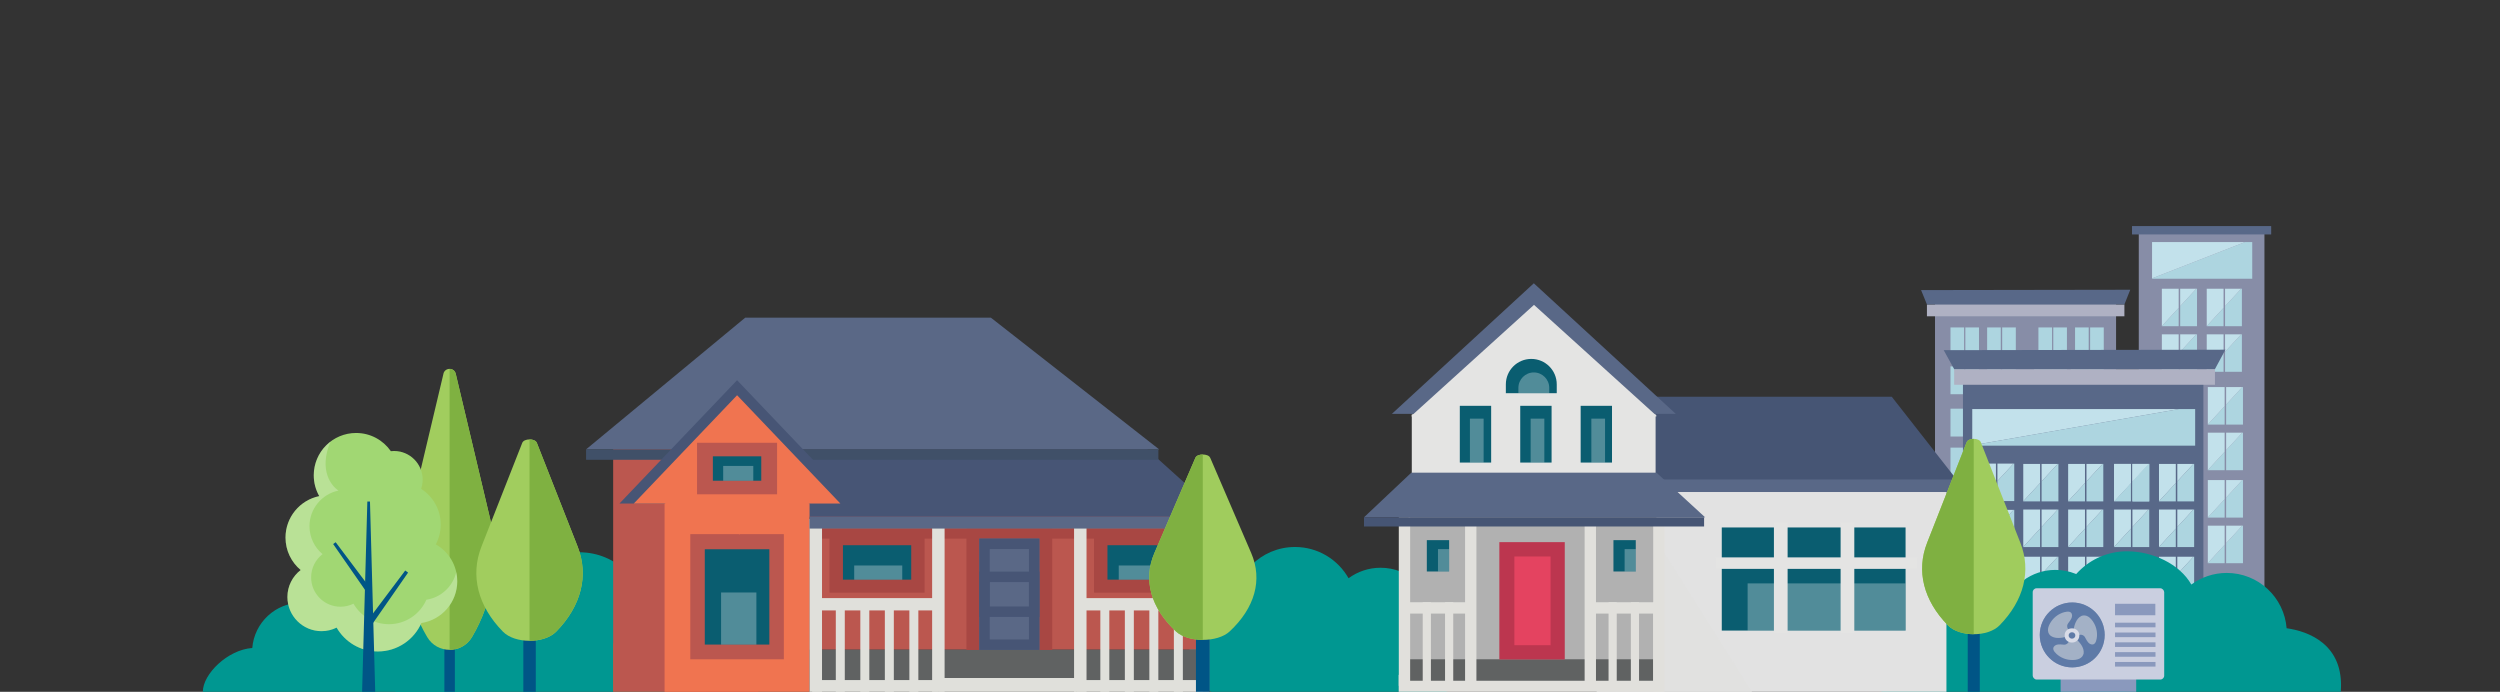 <?xml version="1.0" encoding="UTF-8"?>
<svg xmlns="http://www.w3.org/2000/svg" xmlns:xlink="http://www.w3.org/1999/xlink" viewBox="0 0 1157.24 320.24">
  <rect x="0" y="0" width="1157.24" height="320.24" fill="#333333" stroke="none"/>
  <defs>
    <style>
      .cls-1 {
        fill: #e1e0dc;
      }

      .cls-2 {
        fill: #405068;
      }

      .cls-3 {
        fill: #878da7;
      }

      .cls-4 {
        fill: #6e952a;
      }

      .cls-5 {
        fill: #5e7aa7;
      }

      .cls-6 {
        fill: #d8dbe7;
      }

      .cls-7 {
        fill: #005586;
      }

      .cls-8 {
        fill: #586888;
      }

      .cls-9 {
        fill: #b1b1b1;
      }

      .cls-10 {
        fill: #a84743;
      }

      .cls-11 {
        opacity: .51;
      }

      .cls-11, .cls-12 {
        fill: #e5e5e4;
      }

      .cls-13 {
        fill: #afb1c3;
      }

      .cls-14 {
        fill: #606262;
      }

      .cls-15 {
        opacity: .29;
      }

      .cls-15, .cls-16 {
        fill: #fff;
      }

      .cls-17 {
        fill: #7fb041;
      }

      .cls-18 {
        fill: #f07450;
      }

      .cls-19 {
        fill: none;
      }

      .cls-20 {
        fill: #e2e2e2;
      }

      .cls-21 {
        fill: #e0e0db;
      }

      .cls-22 {
        fill: #e44360;
      }

      .cls-23 {
        fill: #a0cc5d;
      }

      .cls-24 {
        fill: #bc364f;
      }

      .cls-25 {
        fill: #7fb141;
      }

      .cls-26 {
        fill: #add5e0;
      }

      .cls-27 {
        clip-path: url(#clippath-1);
      }

      .cls-28 {
        isolation: isolate;
      }

      .cls-29 {
        fill: #bb574f;
      }

      .cls-30 {
        fill: #808a38;
      }

      .cls-16 {
        opacity: .25;
      }

      .cls-31 {
        fill: #475575;
      }

      .cls-32 {
        fill: #a1d773;
      }

      .cls-33 {
        fill: #009791;
      }

      .cls-34 {
        fill: #596887;
      }

      .cls-35 {
        fill: #c9e8ec;
      }

      .cls-36 {
        fill: #0a5d70;
      }

      .cls-37 {
        fill: #8a99bd;
      }

      .cls-38 {
        fill: #465574;
      }

      .cls-39 {
        fill: #e1e1e0;
        mix-blend-mode: multiply;
      }

      .cls-40 {
        fill: #a1cd5e;
      }

      .cls-41 {
        fill: #e4e4e3;
      }

      .cls-42 {
        fill: #394859;
      }

      .cls-43 {
        fill: #5a6886;
      }

      .cls-44 {
        clip-path: url(#clippath);
      }

      .cls-45 {
        fill: #cacfe0;
      }

      .cls-46 {
        fill: #c2e1eb;
      }
    </style>
    <clipPath id="clippath">
      <rect class="cls-19" width="1157.24" height="320.24"/>
    </clipPath>
    <clipPath id="clippath-1">
      <polygon class="cls-20" points="901 324.07 739.14 324.07 739.14 221.17 901 226.61 901 324.07"/>
    </clipPath>
  </defs>
  <g class="cls-28">
    <g id="Layer_2">
      <g id="Foreground">
        <g class="cls-44">
          <g>
            <g>
              <g>
                <g>
                  <rect class="cls-3" x="895.71" y="139.46" width="83.81" height="146.54"/>
                  <g>
                    <g>
                      <rect class="cls-46" x="948.47" y="167.09" width="6.31" height="12.89"/>
                      <rect class="cls-46" x="941.59" y="167.09" width="6.31" height="12.89"/>
                      <rect class="cls-46" x="965.52" y="167.09" width="6.31" height="12.89"/>
                      <rect class="cls-46" x="958.55" y="167.09" width="6.31" height="12.89"/>
                    </g>
                    <g>
                      <rect class="cls-46" x="948.47" y="185.11" width="6.31" height="12.89"/>
                      <rect class="cls-46" x="941.59" y="185.11" width="6.31" height="12.89"/>
                      <rect class="cls-46" x="965.52" y="185.11" width="6.31" height="12.89"/>
                      <rect class="cls-46" x="958.55" y="185.11" width="6.31" height="12.89"/>
                    </g>
                  </g>
                  <g>
                    <g>
                      <rect class="cls-26" x="909.75" y="151.57" width="6.31" height="12.89"/>
                      <rect class="cls-26" x="902.87" y="151.57" width="6.31" height="12.89"/>
                      <rect class="cls-26" x="926.8" y="151.57" width="6.31" height="12.89"/>
                      <rect class="cls-26" x="919.84" y="151.57" width="6.31" height="12.89"/>
                    </g>
                    <g>
                      <rect class="cls-26" x="909.75" y="169.59" width="6.31" height="12.89"/>
                      <rect class="cls-26" x="902.87" y="169.59" width="6.31" height="12.89"/>
                      <rect class="cls-26" x="926.8" y="169.59" width="6.31" height="12.89"/>
                      <rect class="cls-26" x="919.84" y="169.59" width="6.31" height="12.89"/>
                    </g>
                  </g>
                  <g>
                    <g>
                      <rect class="cls-26" x="950.46" y="151.57" width="6.31" height="12.89"/>
                      <rect class="cls-26" x="943.58" y="151.57" width="6.31" height="12.89"/>
                      <rect class="cls-26" x="967.51" y="151.57" width="6.31" height="12.89"/>
                      <rect class="cls-26" x="960.54" y="151.57" width="6.31" height="12.89"/>
                    </g>
                    <g>
                      <rect class="cls-26" x="950.46" y="169.59" width="6.31" height="12.89"/>
                      <rect class="cls-26" x="943.58" y="169.59" width="6.31" height="12.89"/>
                      <rect class="cls-26" x="967.51" y="169.59" width="6.31" height="12.89"/>
                      <rect class="cls-26" x="960.54" y="169.59" width="6.31" height="12.89"/>
                    </g>
                  </g>
                  <g>
                    <g>
                      <rect class="cls-46" x="950.56" y="204.93" width="6.31" height="12.89"/>
                      <rect class="cls-46" x="943.68" y="204.93" width="6.31" height="12.89"/>
                      <rect class="cls-46" x="967.61" y="204.93" width="6.31" height="12.89"/>
                      <rect class="cls-46" x="960.64" y="204.93" width="6.31" height="12.89"/>
                    </g>
                    <g>
                      <rect class="cls-46" x="950.56" y="222.95" width="6.31" height="12.89"/>
                      <rect class="cls-46" x="943.68" y="222.95" width="6.31" height="12.89"/>
                      <rect class="cls-46" x="967.61" y="222.95" width="6.31" height="12.89"/>
                      <rect class="cls-46" x="960.64" y="222.95" width="6.31" height="12.89"/>
                    </g>
                  </g>
                  <g>
                    <g>
                      <rect class="cls-26" x="909.75" y="189.18" width="6.31" height="12.89"/>
                      <rect class="cls-26" x="902.87" y="189.18" width="6.31" height="12.89"/>
                      <rect class="cls-26" x="926.8" y="189.18" width="6.31" height="12.89"/>
                      <rect class="cls-26" x="919.84" y="189.18" width="6.31" height="12.89"/>
                    </g>
                    <g>
                      <rect class="cls-26" x="909.75" y="207.21" width="6.31" height="12.89"/>
                      <rect class="cls-26" x="902.87" y="207.21" width="6.31" height="12.89"/>
                      <rect class="cls-26" x="926.8" y="207.21" width="6.31" height="12.89"/>
                      <rect class="cls-26" x="919.84" y="207.21" width="6.31" height="12.89"/>
                    </g>
                  </g>
                  <g>
                    <g>
                      <rect class="cls-46" x="951.33" y="242.1" width="6.31" height="12.89"/>
                      <rect class="cls-46" x="944.45" y="242.1" width="6.31" height="12.89"/>
                      <rect class="cls-46" x="968.38" y="242.1" width="6.31" height="12.89"/>
                      <rect class="cls-46" x="961.41" y="242.1" width="6.31" height="12.89"/>
                    </g>
                    <g>
                      <rect class="cls-46" x="951.33" y="260.12" width="6.31" height="12.89"/>
                      <rect class="cls-46" x="944.45" y="260.12" width="6.31" height="12.89"/>
                      <rect class="cls-46" x="968.38" y="260.12" width="6.31" height="12.89"/>
                      <rect class="cls-46" x="961.41" y="260.12" width="6.31" height="12.89"/>
                    </g>
                  </g>
                  <g>
                    <g>
                      <rect class="cls-26" x="910.52" y="226.36" width="6.31" height="12.89"/>
                      <rect class="cls-26" x="903.64" y="226.36" width="6.31" height="12.89"/>
                      <rect class="cls-26" x="927.57" y="226.36" width="6.31" height="12.89"/>
                      <rect class="cls-26" x="920.61" y="226.36" width="6.31" height="12.89"/>
                    </g>
                    <g>
                      <rect class="cls-26" x="910.52" y="244.38" width="6.31" height="12.89"/>
                      <rect class="cls-26" x="903.64" y="244.38" width="6.31" height="12.89"/>
                      <rect class="cls-26" x="927.57" y="244.38" width="6.31" height="12.89"/>
                      <rect class="cls-26" x="920.61" y="244.38" width="6.31" height="12.89"/>
                    </g>
                  </g>
                  <rect class="cls-13" x="891.97" y="140.93" width="91.41" height="5.48"/>
                  <polygon class="cls-8" points="891.97 140.93 889.26 134.28 986.09 134.12 983.38 140.93 891.97 140.93"/>
                  <rect class="cls-3" x="990.03" y="107.29" width="58.17" height="194.82"/>
                  <rect class="cls-8" x="986.9" y="104.65" width="64.42" height="3.87"/>
                  <g>
                    <g>
                      <polygon class="cls-26" points="1008.5 142.49 1008.5 151.01 1000.71 151.01 1000.71 150.95 1008.5 142.49"/>
                      <g>
                        <polygon class="cls-26" points="1016.99 133.65 1016.99 151.01 1009.2 151.01 1009.2 141.74 1016.65 133.65 1016.99 133.65"/>
                        <polygon class="cls-46" points="1008.5 133.65 1008.5 142.49 1000.71 150.95 1000.71 133.65 1008.5 133.65"/>
                        <polygon class="cls-46" points="1016.65 133.65 1009.2 141.74 1009.2 133.65 1016.65 133.65"/>
                      </g>
                    </g>
                    <g>
                      <polygon class="cls-26" points="1029.28 142.49 1029.28 151.01 1021.49 151.01 1021.49 150.95 1029.28 142.49"/>
                      <g>
                        <polygon class="cls-26" points="1037.76 133.65 1037.76 151.01 1029.97 151.01 1029.97 141.74 1037.43 133.65 1037.76 133.65"/>
                        <polygon class="cls-46" points="1029.28 133.65 1029.28 142.49 1021.49 150.95 1021.49 133.65 1029.28 133.65"/>
                        <polyline class="cls-46" points="1029.97 133.65 1037.43 133.65 1029.97 141.74"/>
                      </g>
                    </g>
                  </g>
                  <g>
                    <g>
                      <polygon class="cls-26" points="1008.5 163.6 1008.5 172.11 1000.71 172.11 1000.71 172.06 1008.5 163.6"/>
                      <g>
                        <polygon class="cls-26" points="1016.99 154.75 1016.99 172.11 1009.2 172.11 1009.2 162.85 1016.65 154.75 1016.99 154.75"/>
                        <polygon class="cls-46" points="1008.5 154.75 1008.5 163.6 1000.71 172.06 1000.71 154.75 1008.5 154.75"/>
                        <polygon class="cls-46" points="1016.65 154.75 1009.2 162.85 1009.2 154.75 1016.65 154.75"/>
                      </g>
                    </g>
                    <g>
                      <polygon class="cls-26" points="1029.28 163.6 1029.28 172.11 1021.49 172.11 1021.49 172.06 1029.28 163.6"/>
                      <g>
                        <polygon class="cls-26" points="1037.76 154.75 1037.76 172.11 1029.97 172.11 1029.97 162.85 1037.43 154.75 1037.76 154.75"/>
                        <polygon class="cls-46" points="1029.28 154.75 1029.28 163.6 1021.49 172.06 1021.49 154.75 1029.28 154.75"/>
                        <polygon class="cls-46" points="1037.43 154.75 1029.97 162.85 1029.97 154.75 1037.43 154.75"/>
                      </g>
                    </g>
                  </g>
                  <g>
                    <g>
                      <polygon class="cls-26" points="1009 188.03 1009 196.55 1001.21 196.55 1001.21 196.49 1009 188.03"/>
                      <g>
                        <polygon class="cls-26" points="1017.49 179.18 1017.49 196.55 1009.7 196.55 1009.7 187.28 1017.15 179.18 1017.49 179.18"/>
                        <polygon class="cls-46" points="1009 179.18 1009 188.03 1001.21 196.49 1001.21 179.18 1009 179.18"/>
                        <polygon class="cls-46" points="1017.15 179.18 1009.7 187.28 1009.7 179.18 1017.15 179.18"/>
                      </g>
                    </g>
                    <g>
                      <polygon class="cls-26" points="1029.78 188.03 1029.78 196.55 1021.99 196.55 1021.99 196.49 1029.78 188.03"/>
                      <g>
                        <polygon class="cls-26" points="1038.26 179.18 1038.26 196.55 1030.47 196.55 1030.47 187.28 1037.93 179.18 1038.26 179.18"/>
                        <polygon class="cls-46" points="1029.78 179.18 1029.78 188.03 1021.99 196.49 1021.99 179.18 1029.78 179.18"/>
                        <polygon class="cls-46" points="1037.93 179.18 1030.47 187.28 1030.47 179.18 1037.93 179.18"/>
                      </g>
                    </g>
                  </g>
                  <g>
                    <g>
                      <polygon class="cls-26" points="1009 209.14 1009 217.65 1001.21 217.65 1001.21 217.6 1009 209.14"/>
                      <g>
                        <polygon class="cls-26" points="1017.49 200.29 1017.49 217.65 1009.7 217.65 1009.7 208.38 1017.15 200.29 1017.49 200.29"/>
                        <polygon class="cls-46" points="1009 200.29 1009 209.14 1001.21 217.6 1001.21 200.29 1009 200.29"/>
                        <polygon class="cls-46" points="1017.15 200.29 1009.7 208.38 1009.7 200.29 1017.15 200.29"/>
                      </g>
                    </g>
                    <g>
                      <polygon class="cls-26" points="1029.78 209.14 1029.78 217.65 1021.99 217.65 1021.99 217.6 1029.78 209.14"/>
                      <g>
                        <polygon class="cls-26" points="1038.26 200.29 1038.26 217.65 1030.47 217.65 1030.47 208.38 1037.93 200.29 1038.26 200.29"/>
                        <polygon class="cls-46" points="1029.78 200.29 1029.78 209.14 1021.99 217.6 1021.99 200.29 1029.78 200.29"/>
                        <polygon class="cls-46" points="1037.93 200.29 1030.47 208.38 1030.47 200.29 1037.93 200.29"/>
                      </g>
                    </g>
                  </g>
                  <g>
                    <g>
                      <polygon class="cls-26" points="1009 231.08 1009 239.59 1001.21 239.59 1001.21 239.53 1009 231.08"/>
                      <g>
                        <polygon class="cls-26" points="1017.49 222.23 1017.49 239.59 1009.7 239.59 1009.7 230.32 1017.15 222.23 1017.49 222.23"/>
                        <polygon class="cls-46" points="1009 222.23 1009 231.08 1001.21 239.53 1001.21 222.23 1009 222.23"/>
                        <polygon class="cls-46" points="1017.15 222.23 1009.7 230.32 1009.7 222.23 1017.15 222.23"/>
                      </g>
                    </g>
                    <g>
                      <polygon class="cls-26" points="1029.78 231.08 1029.78 239.59 1021.99 239.59 1021.99 239.53 1029.78 231.08"/>
                      <g>
                        <polygon class="cls-26" points="1038.26 222.23 1038.26 239.59 1030.47 239.59 1030.47 230.32 1037.93 222.23 1038.26 222.23"/>
                        <polygon class="cls-46" points="1029.78 222.23 1029.78 231.08 1021.99 239.53 1021.99 222.23 1029.78 222.23"/>
                        <polygon class="cls-46" points="1037.93 222.23 1030.47 230.32 1030.47 222.23 1037.93 222.23"/>
                      </g>
                    </g>
                  </g>
                  <g>
                    <g>
                      <polygon class="cls-26" points="1009 252.18 1009 260.7 1001.21 260.7 1001.21 260.64 1009 252.18"/>
                      <g>
                        <polygon class="cls-26" points="1017.49 243.34 1017.49 260.7 1009.7 260.7 1009.7 251.43 1017.15 243.34 1017.49 243.34"/>
                        <polygon class="cls-46" points="1009 243.34 1009 252.18 1001.21 260.64 1001.21 243.34 1009 243.34"/>
                        <polygon class="cls-46" points="1017.15 243.34 1009.7 251.43 1009.7 243.34 1017.15 243.34"/>
                      </g>
                    </g>
                    <g>
                      <polygon class="cls-26" points="1029.78 252.18 1029.78 260.7 1021.99 260.7 1021.99 260.64 1029.78 252.18"/>
                      <g>
                        <polygon class="cls-26" points="1038.26 243.34 1038.26 260.7 1030.47 260.7 1030.47 251.43 1037.93 243.34 1038.26 243.34"/>
                        <polygon class="cls-46" points="1029.78 243.34 1029.78 252.18 1021.99 260.64 1021.99 243.34 1029.78 243.34"/>
                        <polygon class="cls-46" points="1037.93 243.34 1030.47 251.43 1030.47 243.34 1037.93 243.34"/>
                      </g>
                    </g>
                  </g>
                  <g>
                    <polygon class="cls-26" points="1042.55 112.06 1042.55 129.01 996.18 129.01 996.18 128.85 1039.19 112.06 1042.55 112.06"/>
                    <polygon class="cls-46" points="1039.19 112.06 996.18 128.85 996.18 112.06 1039.19 112.06"/>
                  </g>
                  <rect class="cls-8" x="908.64" y="176.15" width="111.3" height="109.54"/>
                  <rect class="cls-13" x="904.57" y="170.87" width="120.72" height="7.24"/>
                  <polygon class="cls-8" points="904.57 170.87 899.73 162.09 1030.14 161.87 1025.29 170.87 904.57 170.87"/>
                  <g>
                    <polygon class="cls-26" points="1016.13 189.35 1016.13 206.29 912.95 206.29 912.95 206.14 1008.65 189.35 1016.13 189.35"/>
                    <polygon class="cls-46" points="1008.65 189.35 912.95 206.14 912.95 189.35 1008.65 189.35"/>
                  </g>
                  <line class="cls-19" x1="912.95" y1="206.14" x2="906.76" y2="207.22"/>
                  <line class="cls-19" x1="1017.62" y1="187.78" x2="1008.65" y2="189.35"/>
                  <line class="cls-19" x1="1008.13" y1="223" x2="1007.33" y2="223.85"/>
                  <line class="cls-19" x1="999.54" y1="232.11" x2="999.5" y2="232.15"/>
                  <line class="cls-19" x1="1015.96" y1="214.7" x2="1015.91" y2="214.75"/>
                  <line class="cls-19" x1="978.61" y1="232.05" x2="978.06" y2="232.65"/>
                  <g>
                    <polygon class="cls-26" points="994.88 214.75 994.88 232.11 987.09 232.11 987.09 222.84 994.55 214.75 994.88 214.75"/>
                    <polygon class="cls-46" points="986.4 214.75 986.4 223.6 978.61 232.05 978.61 214.75 986.4 214.75"/>
                    <polygon class="cls-46" points="994.55 214.75 987.09 222.84 987.09 214.75 994.55 214.75"/>
                  </g>
                  <g>
                    <g>
                      <polygon class="cls-26" points="986.4 223.6 986.4 232.11 978.61 232.11 978.61 232.05 986.4 223.6"/>
                      <g>
                        <polygon class="cls-26" points="994.88 214.75 994.88 232.11 987.09 232.11 987.09 222.84 994.55 214.75 994.88 214.75"/>
                        <polygon class="cls-46" points="986.4 214.75 986.4 223.6 978.61 232.05 978.61 214.75 986.4 214.75"/>
                        <polygon class="cls-46" points="994.55 214.75 987.09 222.84 987.09 214.75 994.55 214.75"/>
                      </g>
                    </g>
                    <g>
                      <polygon class="cls-26" points="1007.17 223.6 1007.17 232.11 999.39 232.11 999.39 232.05 1007.17 223.6"/>
                      <g>
                        <polygon class="cls-26" points="1015.66 214.75 1015.66 232.11 1007.87 232.11 1007.87 222.84 1015.32 214.75 1015.66 214.75"/>
                        <polygon class="cls-46" points="1007.17 214.75 1007.17 223.6 999.39 232.05 999.39 214.75 1007.17 214.75"/>
                        <polygon class="cls-46" points="1015.32 214.75 1007.87 222.84 1007.87 214.75 1015.32 214.75"/>
                      </g>
                    </g>
                  </g>
                  <g>
                    <g>
                      <polygon class="cls-26" points="944.35 223.6 944.35 232.11 936.56 232.11 936.56 232.05 944.35 223.6"/>
                      <g>
                        <polygon class="cls-26" points="952.83 214.75 952.83 232.11 945.04 232.11 945.04 222.84 952.5 214.75 952.83 214.75"/>
                        <polygon class="cls-46" points="944.35 214.75 944.35 223.6 936.56 232.05 936.56 214.75 944.35 214.75"/>
                        <polygon class="cls-46" points="952.5 214.75 945.04 222.84 945.04 214.75 952.5 214.75"/>
                      </g>
                    </g>
                    <g>
                      <polygon class="cls-26" points="923.91 223.43 923.91 231.95 916.12 231.95 916.12 231.89 923.91 223.43"/>
                      <g>
                        <polygon class="cls-26" points="932.39 214.59 932.39 231.95 924.6 231.95 924.6 222.68 932.06 214.59 932.39 214.59"/>
                        <polygon class="cls-46" points="923.91 214.59 923.91 223.43 916.12 231.89 916.12 214.59 923.91 214.59"/>
                        <polygon class="cls-46" points="932.06 214.59 924.6 222.68 924.6 214.59 932.06 214.59"/>
                      </g>
                    </g>
                    <g>
                      <polygon class="cls-26" points="965.13 223.6 965.13 232.11 957.34 232.11 957.34 232.05 965.13 223.6"/>
                      <g>
                        <polygon class="cls-26" points="973.61 214.75 973.61 232.11 965.82 232.11 965.82 222.84 973.27 214.75 973.61 214.75"/>
                        <polygon class="cls-46" points="965.13 214.75 965.13 223.6 957.34 232.05 957.34 214.75 965.13 214.75"/>
                        <polygon class="cls-46" points="973.27 214.75 965.82 222.84 965.82 214.75 973.27 214.75"/>
                      </g>
                    </g>
                  </g>
                  <line class="cls-19" x1="995.51" y1="213.7" x2="994.55" y2="214.75"/>
                  <line class="cls-19" x1="987.09" y1="222.84" x2="986.4" y2="223.6"/>
                </g>
                <rect class="cls-42" x="908.6" y="279.59" width="111.45" height="6.98"/>
              </g>
              <g>
                <g>
                  <polygon class="cls-26" points="923.91 244.87 923.91 253.39 916.12 253.39 916.12 253.33 923.91 244.87"/>
                  <g>
                    <polygon class="cls-26" points="932.39 236.03 932.39 253.39 924.6 253.39 924.6 244.12 932.06 236.03 932.39 236.03"/>
                    <polygon class="cls-46" points="923.91 236.03 923.91 244.87 916.12 253.33 916.12 236.03 923.91 236.03"/>
                    <polygon class="cls-46" points="932.06 236.03 924.6 244.12 924.6 236.03 932.06 236.03"/>
                  </g>
                </g>
                <g>
                  <g>
                    <polygon class="cls-26" points="986.4 244.7 986.4 253.22 978.61 253.22 978.61 253.16 986.4 244.7"/>
                    <g>
                      <polygon class="cls-26" points="994.88 235.86 994.88 253.22 987.09 253.22 987.09 243.95 994.55 235.86 994.88 235.86"/>
                      <polygon class="cls-46" points="986.4 235.86 986.4 244.7 978.61 253.16 978.61 235.86 986.4 235.86"/>
                      <polygon class="cls-46" points="994.55 235.86 987.09 243.95 987.09 235.86 994.55 235.86"/>
                    </g>
                  </g>
                  <g>
                    <polygon class="cls-26" points="1007.17 244.7 1007.17 253.22 999.39 253.22 999.39 253.16 1007.17 244.7"/>
                    <g>
                      <polygon class="cls-26" points="1015.66 235.86 1015.66 253.22 1007.87 253.22 1007.87 243.95 1015.32 235.86 1015.66 235.86"/>
                      <polygon class="cls-46" points="1007.17 235.86 1007.17 244.7 999.39 253.16 999.39 235.86 1007.17 235.86"/>
                      <polygon class="cls-46" points="1015.32 235.86 1007.87 243.95 1007.87 235.86 1015.32 235.86"/>
                    </g>
                  </g>
                </g>
                <g>
                  <g>
                    <polygon class="cls-26" points="944.35 244.7 944.35 253.22 936.56 253.22 936.56 253.16 944.35 244.7"/>
                    <g>
                      <polygon class="cls-26" points="952.83 235.86 952.83 253.22 945.04 253.22 945.04 243.95 952.5 235.86 952.83 235.86"/>
                      <polygon class="cls-46" points="944.35 235.86 944.35 244.7 936.56 253.16 936.56 235.86 944.35 235.86"/>
                      <polygon class="cls-46" points="952.5 235.86 945.04 243.95 945.04 235.86 952.5 235.86"/>
                    </g>
                  </g>
                  <g>
                    <polygon class="cls-26" points="965.13 244.7 965.13 253.22 957.34 253.22 957.34 253.16 965.13 244.7"/>
                    <g>
                      <polygon class="cls-26" points="973.61 235.86 973.61 253.22 965.82 253.22 965.82 243.95 973.27 235.86 973.61 235.86"/>
                      <polygon class="cls-46" points="965.13 235.86 965.13 244.7 957.34 253.16 957.34 235.86 965.13 235.86"/>
                      <polygon class="cls-46" points="973.27 235.86 965.82 243.95 965.82 235.86 973.27 235.86"/>
                    </g>
                  </g>
                </g>
              </g>
              <g>
                <g>
                  <polygon class="cls-26" points="923.91 266.72 923.91 275.24 916.12 275.24 916.12 275.18 923.91 266.72"/>
                  <g>
                    <polygon class="cls-26" points="932.39 257.88 932.39 275.24 924.6 275.24 924.6 265.97 932.06 257.88 932.39 257.88"/>
                    <polygon class="cls-46" points="923.91 257.88 923.91 266.72 916.12 275.18 916.12 257.88 923.91 257.88"/>
                    <polygon class="cls-46" points="932.06 257.88 924.6 265.97 924.6 257.88 932.06 257.88"/>
                  </g>
                </g>
                <g>
                  <g>
                    <polygon class="cls-26" points="986.4 266.56 986.4 275.07 978.61 275.07 978.61 275.02 986.4 266.56"/>
                    <g>
                      <polygon class="cls-26" points="994.88 257.71 994.88 275.07 987.09 275.07 987.09 265.81 994.55 257.71 994.88 257.71"/>
                      <polygon class="cls-46" points="986.4 257.71 986.4 266.56 978.61 275.02 978.61 257.71 986.4 257.71"/>
                      <polygon class="cls-46" points="994.55 257.71 987.09 265.81 987.09 257.71 994.55 257.71"/>
                    </g>
                  </g>
                  <g>
                    <polygon class="cls-26" points="1007.17 266.56 1007.17 275.07 999.39 275.07 999.39 275.02 1007.17 266.56"/>
                    <g>
                      <polygon class="cls-26" points="1015.66 257.71 1015.66 275.07 1007.87 275.07 1007.87 265.81 1015.32 257.71 1015.66 257.71"/>
                      <polygon class="cls-46" points="1007.17 257.71 1007.17 266.56 999.39 275.02 999.39 257.71 1007.17 257.71"/>
                      <polygon class="cls-46" points="1015.32 257.71 1007.87 265.81 1007.87 257.71 1015.32 257.71"/>
                    </g>
                  </g>
                </g>
                <g>
                  <g>
                    <polygon class="cls-26" points="944.35 266.56 944.35 275.07 936.56 275.07 936.56 275.02 944.35 266.56"/>
                    <g>
                      <polygon class="cls-26" points="952.83 257.71 952.83 275.07 945.04 275.07 945.04 265.81 952.5 257.71 952.83 257.71"/>
                      <polygon class="cls-46" points="944.35 257.71 944.35 266.56 936.56 275.02 936.56 257.71 944.35 257.71"/>
                      <polygon class="cls-46" points="952.5 257.71 945.04 265.81 945.04 257.71 952.5 257.71"/>
                    </g>
                  </g>
                  <g>
                    <polygon class="cls-26" points="965.13 266.56 965.13 275.07 957.34 275.07 957.34 275.02 965.13 266.56"/>
                    <g>
                      <polygon class="cls-26" points="973.61 257.71 973.61 275.07 965.82 275.07 965.82 265.81 973.27 257.71 973.61 257.71"/>
                      <polygon class="cls-46" points="965.13 257.71 965.13 266.56 957.34 275.02 957.34 257.71 965.13 257.71"/>
                      <polygon class="cls-46" points="973.27 257.71 965.82 265.81 965.82 257.71 973.27 257.71"/>
                    </g>
                  </g>
                </g>
              </g>
            </g>
            <g>
              <path class="cls-33" d="M302.1,291.14h-3.17c.21-1.45.35-2.93.35-4.44,0-17.15-13.9-31.05-31.05-31.05-11.59,0-21.67,6.36-27.01,15.77-4.53-3.31-10.09-5.28-16.13-5.28-14.4,0-26.18,11.1-27.31,25.21-9.59,1.33-17.05,9.6-17.05,19.55,0,10.87,8.89,19.76,19.76,19.76h101.61c10.87,0,19.76-8.89,19.76-19.76s-8.89-19.76-19.76-19.76Z"/>
              <path class="cls-33" d="M203.58,299.77h-2.64c.17-1.21.29-2.43.29-3.69,0-14.27-11.57-25.83-25.83-25.83-9.64,0-18.03,5.29-22.47,13.12-3.77-2.75-8.4-4.4-13.43-4.4-11.98,0-21.78,9.24-22.72,20.98-11.36.79-22.89,12.02-22.89,20.3,0,9.04,16.1,12.41,25.15,12.41h84.54c9.04,0,16.44-7.4,16.44-16.44s-7.4-16.44-16.44-16.44Z"/>
            </g>
            <path class="cls-33" d="M568.39,285.75h2.91c-.19-1.33-.32-2.68-.32-4.07,0-15.73,12.75-28.48,28.48-28.48,10.63,0,19.88,5.83,24.78,14.46,4.16-3.03,9.26-4.85,14.8-4.85,13.21,0,24.01,10.18,25.05,23.13,8.8,1.22,15.64,8.81,15.64,17.93,0,9.97-8.16,18.12-18.12,18.12h-93.21c-9.97,0-18.12-8.16-18.12-18.12,0-9.97,8.16-18.12,18.12-18.12Z"/>
            <path class="cls-33" d="M880.76,286.75h2.91c-.19-1.33-.32-2.68-.32-4.07,0-15.73,12.75-28.48,28.48-28.48,10.63,0,19.88,5.83,24.78,14.46,4.16-3.03,9.26-4.85,14.8-4.85,13.21,0,24.01,10.18,25.05,23.13,8.8,1.22,15.64,8.81,15.64,17.93,0,9.97-8.16,18.12-18.12,18.12h-93.21c-9.97,0-18.12-8.16-18.12-18.12s8.16-18.12,18.12-18.12Z"/>
            <path class="cls-33" d="M950.2,291.22h3.22c-.21-1.47-.36-2.97-.36-4.5,0-17.41,14.11-31.53,31.53-31.53,11.77,0,24.35,5.83,29.77,15.39,4.6-3.36,10.25-5.37,16.38-5.37,14.62,0,26.58,11.27,27.73,25.6,9.74,1.36,26.83,7.26,25.06,29.43-.88,11-19.12,11.11-30.15,11.11h-103.18c-11.03,0-20.06-9.03-20.06-20.06,0-11.03,9.03-20.06,20.06-20.06Z"/>
            <g>
              <g>
                <rect class="cls-7" x="205.7" y="283.45" width="4.85" height="39.54"/>
                <path class="cls-40" d="M205.27,173.01l-15.87,66.9c-4.44,18.72-1.45,38.42,8.34,54.98h0c4.66,7.89,16.07,7.89,20.74,0h0c9.79-16.56,12.78-36.26,8.34-54.98l-15.87-66.9c-.71-3-4.98-3-5.7,0Z"/>
                <path class="cls-25" d="M218.49,294.89c9.79-16.56,12.78-36.26,8.35-54.98l-15.87-66.9c-.36-1.5-1.6-2.25-2.85-2.25v130.04c4.02,0,8.04-1.97,10.37-5.91Z"/>
              </g>
              <g>
                <rect class="cls-7" x="242.25" y="275.99" width="5.76" height="47"/>
                <path class="cls-40" d="M241.74,205.01l-18.86,47.96c-5.28,13.42-1.72,27.55,9.92,39.42h0c5.54,5.65,19.1,5.65,24.65,0h0c11.64-11.87,15.19-26,9.92-39.42l-18.86-47.96c-.85-2.15-5.92-2.15-6.77,0Z"/>
                <path class="cls-25" d="M257.45,292.38c11.64-11.87,15.19-26,9.92-39.42l-18.86-47.96c-.42-1.08-1.9-1.61-3.39-1.61v93.23c4.78,0,9.55-1.41,12.32-4.24Z"/>
              </g>
            </g>
            <g>
              <g>
                <path class="cls-32" d="M211.65,269.02c0-7.3-4-13.67-9.92-17.04,1.45-2.74,2.28-5.86,2.28-9.17,0-6.95-3.62-13.05-9.08-16.53.46-1.34.72-2.77.72-4.27,0-7.32-5.93-13.25-13.25-13.25-.5,0-.99.03-1.47.09-3.54-5.09-9.43-8.43-16.1-8.43-10.82,0-19.59,8.77-19.59,19.59,0,3.51.92,6.79,2.54,9.64-8.92,1.84-15.62,9.73-15.62,19.19,0,6.03,2.73,11.43,7.02,15.02-3.73,2.89-6.14,7.4-6.14,12.49,0,8.73,7.08,15.81,15.81,15.81,2.51,0,4.86-.6,6.97-1.64,3.8,6.6,10.92,11.04,19.08,11.04,9.01,0,16.76-5.42,20.16-13.17,9.4-1.44,16.61-9.56,16.61-19.37Z"/>
                <g>
                  <path class="cls-4" d="M185.59,209.16c-.16-.04-.32-.09-.48-.12.04.05.07.1.11.15.12-.01.25-.01.38-.02Z"/>
                  <path class="cls-16" d="M197.37,277.61c-2.93,6.67-9.59,11.33-17.34,11.33-7.02,0-13.14-3.82-16.41-9.5-1.81.89-3.84,1.41-6,1.41-7.51,0-13.6-6.09-13.6-13.6,0-4.37,2.07-8.25,5.28-10.74-3.69-3.09-6.04-7.73-6.04-12.92,0-8.14,5.77-14.93,13.44-16.51-3.04-1.88-9.39-9.16-3.72-22.68-4.71,3.58-7.75,9.24-7.75,15.61,0,3.51.92,6.79,2.54,9.64-8.92,1.84-15.62,9.73-15.62,19.19,0,6.03,2.73,11.43,7.02,15.02-3.73,2.89-6.14,7.4-6.14,12.49,0,8.73,7.08,15.81,15.81,15.81,2.51,0,4.86-.6,6.97-1.64,3.8,6.6,10.92,11.04,19.08,11.04,9.01,0,16.76-5.42,20.16-13.17,9.4-1.44,16.61-9.56,16.61-19.37,0-1.45-.16-2.86-.46-4.21-1.55,6.63-7.01,11.76-13.82,12.8Z"/>
                </g>
              </g>
              <g>
                <polygon class="cls-7" points="168.91 288.95 171.16 290.58 188.9 265.05 187.58 264.09 168.91 288.95"/>
                <polygon class="cls-7" points="171.9 272.98 169.91 274.42 154.21 251.83 155.38 250.99 171.9 272.98"/>
                <polygon class="cls-7" points="173.69 320.33 167.61 320.33 170.04 232.15 171.26 232.15 173.69 320.33"/>
              </g>
            </g>
            <g>
              <rect class="cls-30" x="283.83" y="297.8" width="42.76" height="22.21"/>
              <rect class="cls-29" x="283.83" y="207.32" width="67.11" height="113.5"/>
              <polygon class="cls-43" points="458.69 147.06 344.94 147.06 271.29 208.01 536.56 208.01 458.69 147.06"/>
              <rect class="cls-29" x="374.74" y="237" width="184.96" height="63.74"/>
              <rect class="cls-14" x="376.35" y="300.74" width="183.35" height="18.76"/>
              <rect class="cls-10" x="383.95" y="245.69" width="44.04" height="28.64"/>
              <rect class="cls-10" x="506.42" y="245.69" width="44.04" height="28.64"/>
              <rect class="cls-36" x="390.19" y="252.38" width="31.61" height="15.93"/>
              <rect class="cls-10" x="447.35" y="244.67" width="39.73" height="56.18"/>
              <rect class="cls-10" x="379.79" y="244.67" width="177.03" height="4.66"/>
              <rect class="cls-43" x="453.31" y="249.32" width="27.82" height="51.52"/>
              <polygon class="cls-31" points="334.14 208.01 334.3 239.21 565.75 239.21 531.12 208.01 334.14 208.01"/>
              <rect class="cls-36" x="512.64" y="252.38" width="31.61" height="15.93"/>
              <rect class="cls-15" x="517.86" y="261.76" width="22.24" height="6.56"/>
              <path class="cls-31" d="M476.29,254.16v41.84h-18.14v-41.84h18.14M481.13,249.32h-27.82v51.52h27.82v-51.52h0Z"/>
              <path class="cls-31" d="M476.29,269.44v11.29h-18.14v-11.29h18.14M481.13,264.6h-27.82v20.97h27.82v-20.97h0Z"/>
              <rect class="cls-2" x="271.29" y="208.01" width="264.91" height="4.82"/>
              <rect class="cls-18" x="307.63" y="229.45" width="67.11" height="91.05"/>
              <rect class="cls-29" x="319.53" y="247.25" width="43.31" height="57.94"/>
              <rect class="cls-36" x="326.24" y="254.25" width="29.89" height="44.12"/>
              <polygon class="cls-31" points="341.19 175.99 286.74 233.08 395.63 233.08 341.19 175.99"/>
              <polygon class="cls-18" points="341.19 182.95 293.38 233.08 307.63 233.08 342.31 247.34 374.74 233.08 389 233.08 341.19 182.95"/>
              <rect class="cls-15" x="333.79" y="274.26" width="16.34" height="24.1"/>
              <rect class="cls-29" x="322.66" y="204.96" width="37.05" height="23.85"/>
              <rect class="cls-36" x="329.98" y="211.23" width="22.41" height="11.3"/>
              <rect class="cls-15" x="334.76" y="215.68" width="13.94" height="6.85"/>
              <g>
                <rect class="cls-21" x="431.48" y="240.23" width="5.77" height="80.28"/>
                <rect class="cls-21" x="409.59" y="277.52" width="4.16" height="42.99"/>
                <rect class="cls-21" x="420.94" y="277.52" width="4.16" height="42.99"/>
                <rect class="cls-21" x="398.24" y="277.52" width="4.16" height="42.99"/>
                <rect class="cls-21" x="386.89" y="277.52" width="4.16" height="42.99"/>
                <rect class="cls-21" x="402.31" y="250.51" width="5.7" height="58.41" transform="translate(684.87 -125.45) rotate(90)"/>
                <rect class="cls-21" x="402.31" y="288.45" width="5.7" height="58.41" transform="translate(722.82 -87.51) rotate(90)"/>
                <rect class="cls-21" x="374.74" y="240.23" width="5.77" height="80.28"/>
              </g>
              <g>
                <rect class="cls-21" x="553.93" y="240.23" width="5.77" height="80.28"/>
                <rect class="cls-21" x="532.03" y="277.52" width="4.16" height="42.99"/>
                <rect class="cls-21" x="543.38" y="277.52" width="4.16" height="42.99"/>
                <rect class="cls-21" x="520.69" y="277.52" width="4.16" height="42.99"/>
                <rect class="cls-21" x="509.34" y="277.52" width="4.16" height="42.99"/>
                <rect class="cls-21" x="524.76" y="250.51" width="5.7" height="58.41" transform="translate(807.32 -247.89) rotate(90)"/>
                <rect class="cls-21" x="524.76" y="288.45" width="5.7" height="58.41" transform="translate(845.26 -209.95) rotate(90)"/>
                <rect class="cls-21" x="497.18" y="240.23" width="5.77" height="80.28"/>
              </g>
              <rect class="cls-21" x="434.37" y="313.85" width="64.01" height="6.66"/>
              <rect class="cls-43" x="374.74" y="239.21" width="191.01" height="5.46"/>
              <rect class="cls-15" x="395.41" y="261.76" width="22.24" height="6.56"/>
            </g>
            <g>
              <rect class="cls-7" x="553.61" y="259.73" width="6.34" height="61.31" transform="translate(1113.55 580.77) rotate(-180)"/>
              <path class="cls-23" d="M560.19,211.87l19,44.15c5.32,12.35,1.73,25.36-10,36.28h0c-5.59,5.2-19.25,5.2-24.84,0h0c-11.73-10.93-15.31-23.93-10-36.28l19-44.15c.85-1.98,5.97-1.98,6.82,0Z"/>
              <path class="cls-17" d="M544.36,292.3c-11.73-10.93-15.31-23.93-10-36.28l19-44.15c.43-.99,1.92-1.49,3.41-1.49v85.82c-4.81,0-9.63-1.3-12.42-3.9Z"/>
            </g>
            <g>
              <rect class="cls-35" x="669.21" y="217.88" width="15.75" height="70.19"/>
              <rect class="cls-35" x="673.16" y="258.13" width="11.51" height="42.87"/>
              <rect class="cls-35" x="668.95" y="176.93" width="21.01" height="86.54"/>
              <g>
                <polygon class="cls-20" points="901 324.07 739.14 324.07 739.14 221.17 901 226.61 901 324.07"/>
                <g class="cls-27">
                  <polygon class="cls-39" points="811.69 321.3 738.45 321.3 738.45 205.2 811.69 321.3"/>
                </g>
              </g>
              <polygon class="cls-38" points="875.68 183.64 705.95 183.64 706.09 221.76 758.72 221.76 758.72 227.72 905.53 227.72 905.53 221.76 875.68 183.64"/>
              <rect class="cls-34" x="737.72" y="221.94" width="167.81" height="5.81"/>
              <rect class="cls-20" x="823.11" y="255.73" width="4.41" height="33.57"/>
              <polygon class="cls-34" points="710 131.13 644.29 191.58 775.71 191.58 710 131.13"/>
              <rect class="cls-41" x="653.51" y="191.8" width="112.86" height="120.59"/>
              <rect class="cls-1" x="647.45" y="312.39" width="122.71" height="10.61"/>
              <polygon class="cls-41" points="710.08 141.12 653.22 192.6 710.08 210.16 766.94 192.6 710.08 141.12"/>
              <g>
                <path class="cls-36" d="M697.05,182.02v-4.1c0-6.51,5.28-11.78,11.78-11.78h0c6.51,0,11.78,5.28,11.78,11.78v4.1h-23.57Z"/>
                <path class="cls-15" d="M710,172.4c-3.94,0-7.14,3.2-7.14,7.14v2.48h14.28v-2.48c0-3.94-3.2-7.14-7.14-7.14Z"/>
              </g>
              <rect class="cls-9" x="652" y="237.45" width="114.75" height="69.27"/>
              <rect class="cls-14" x="650.97" y="305.17" width="114.75" height="9.95"/>
              <rect class="cls-36" x="660.47" y="250.03" width="10.33" height="14.51"/>
              <rect class="cls-36" x="746.86" y="250.03" width="10.33" height="14.51"/>
              <rect class="cls-1" x="661.81" y="264.68" width="5.25" height="33.46" transform="translate(945.85 -383.03) rotate(90)"/>
              <rect class="cls-1" x="749.82" y="263.59" width="5.25" height="35.64" transform="translate(1033.86 -471.04) rotate(90)"/>
              <rect class="cls-1" x="678.18" y="242.08" width="5.25" height="76.21"/>
              <rect class="cls-1" x="668.91" y="278.78" width="3.79" height="39.65"/>
              <rect class="cls-1" x="658.57" y="278.78" width="3.79" height="39.65"/>
              <rect class="cls-1" x="647.5" y="239.46" width="5.25" height="78.01"/>
              <rect class="cls-1" x="765.26" y="242.08" width="5.25" height="81.06"/>
              <rect class="cls-1" x="765.26" y="278.78" width="3.79" height="39.65"/>
              <rect class="cls-1" x="754.92" y="278.78" width="3.79" height="39.65"/>
              <rect class="cls-1" x="744.59" y="278.78" width="3.79" height="39.65"/>
              <rect class="cls-1" x="733.52" y="242.08" width="5.25" height="76.21"/>
              <g>
                <g>
                  <rect class="cls-36" x="675.74" y="187.85" width="14.51" height="26.27"/>
                  <rect class="cls-36" x="703.71" y="187.85" width="14.51" height="26.27"/>
                  <rect class="cls-36" x="731.68" y="187.85" width="14.51" height="26.27"/>
                </g>
                <rect class="cls-15" x="680.42" y="193.79" width="6.34" height="20.32"/>
                <rect class="cls-15" x="708.53" y="193.79" width="6.34" height="20.32"/>
                <rect class="cls-15" x="736.63" y="193.79" width="6.34" height="20.32"/>
              </g>
              <rect class="cls-15" x="663.04" y="256.78" width="10.35" height="5.17" transform="translate(927.58 -408.85) rotate(90)"/>
              <rect class="cls-15" x="749.44" y="256.78" width="10.35" height="5.17" transform="translate(1013.98 -495.25) rotate(90)"/>
              <polygon class="cls-34" points="789.29 239.46 766.76 218.79 653.29 218.79 631.39 239.46 789.29 239.46"/>
              <rect class="cls-38" x="631.39" y="239.46" width="157.43" height="4.25"/>
              <g>
                <rect class="cls-36" x="797" y="244.16" width="85.08" height="47.73"/>
                <rect class="cls-15" x="808.97" y="270.05" width="73.04" height="21.84"/>
              </g>
              <g>
                <rect class="cls-41" x="794.18" y="258.01" width="93.29" height="5.32"/>
                <rect class="cls-41" x="821.14" y="241.9" width="6.34" height="51.06"/>
                <rect class="cls-41" x="852.01" y="241.9" width="6.34" height="51.06"/>
              </g>
              <path class="cls-24" d="M724.32,305.27h-30.28v-54.32h30.28v54.32Z"/>
              <path class="cls-22" d="M717.76,298.66h-16.76v-41.07h16.76v41.07Z"/>
            </g>
            <g>
              <rect class="cls-37" x="953.84" y="313.02" width="35" height="7.2"/>
              <g>
                <rect class="cls-45" x="940.93" y="272.31" width="60.87" height="42.25" rx="1.81" ry="1.81"/>
                <g>
                  <circle class="cls-37" cx="959.22" cy="293.91" r="15.02"/>
                  <path class="cls-12" d="M968.5,298.33s-.1,0-.14,0c-1.51-.12-2.36-1.72-2.98-2.89-.09-.18-.18-.34-.27-.49-.6-1.03-1.91-1.43-2.98-.91-.2.1-.43.01-.53-.18-.1-.2-1.27-1.65-1.49-1.68-.22-.04-.36-.24-.32-.46.4-2.29,1.23-5.46,3.76-6.64,2.06-.73,4.09.47,5.75,3.37,1.21,2.12,1.66,4.62,1.27,7.02-.31,1.9-1,2.86-2.06,2.86Z"/>
                  <path class="cls-12" d="M950.7,299.41s.05-.08.08-.12c.93-1.2,2.73-1.04,4.05-.92.2.02.38.03.55.05,1.19.07,2.24-.81,2.39-1.99.03-.22.23-.37.45-.34.22.03,2.08-.17,2.22-.32.15-.16.4-.17.56-.02,1.69,1.59,3.9,4.02,3.5,6.78-.52,2.13-2.63,3.17-5.97,2.96-2.44-.15-4.77-1.14-6.57-2.78-1.42-1.3-1.84-2.4-1.27-3.29Z"/>
                  <path class="cls-12" d="M958.97,284.07s.04.09.05.13c.52,1.42-.58,2.86-1.38,3.91-.12.16-.23.31-.33.45-.69.97-.51,2.33.41,3.09.17.14.19.39.05.56-.14.17-.96,1.84-.91,2.05.05.21-.07.43-.28.48-2.25.59-5.48,1.16-7.6-.65-1.53-1.57-1.28-3.92.67-6.63,1.42-1.98,3.5-3.43,5.86-4.08,1.85-.51,3.02-.28,3.46.68Z"/>
                  <path class="cls-37" d="M959.12,296.59c-1.26,0-2.53-.85-2.53-2.46,0-3.23,5.06-3.23,5.06,0,0,1.62-1.27,2.46-2.53,2.46Z"/>
                </g>
                <g>
                  <circle class="cls-5" cx="959.22" cy="293.91" r="15.02"/>
                  <path class="cls-11" d="M968.5,298.33s-.1,0-.14,0c-1.51-.12-2.36-1.72-2.98-2.89-.09-.18-.18-.34-.27-.49-.6-1.03-1.91-1.43-2.98-.91-.2.1-.43.01-.53-.18-.1-.2-1.27-1.65-1.49-1.68-.22-.04-.36-.24-.32-.46.4-2.29,1.23-5.46,3.76-6.64,2.06-.73,4.09.47,5.75,3.37,1.21,2.12,1.66,4.62,1.27,7.02-.31,1.9-1,2.86-2.06,2.86Z"/>
                  <path class="cls-11" d="M950.7,299.41s.05-.08.08-.12c.93-1.2,2.73-1.04,4.05-.92.2.02.38.03.55.05,1.19.07,2.24-.81,2.39-1.99.03-.22.23-.37.45-.34.22.03,2.08-.17,2.22-.32.15-.16.4-.17.56-.02,1.69,1.59,3.9,4.02,3.5,6.78-.52,2.13-2.63,3.17-5.97,2.96-2.44-.15-4.77-1.14-6.57-2.78-1.42-1.3-1.84-2.4-1.27-3.29Z"/>
                  <path class="cls-11" d="M958.97,284.07s.04.09.05.13c.52,1.42-.58,2.86-1.38,3.91-.12.16-.23.31-.33.45-.69.97-.51,2.33.41,3.09.17.14.19.39.05.56-.14.17-.96,1.84-.91,2.05.05.21-.07.43-.28.48-2.25.59-5.48,1.16-7.6-.65-1.53-1.57-1.28-3.92.67-6.63,1.42-1.98,3.5-3.43,5.86-4.08,1.85-.51,3.02-.28,3.46.68Z"/>
                  <path class="cls-6" d="M959.12,297.44c-1.69,0-3.41-1.14-3.41-3.31,0-4.35,6.81-4.35,6.81,0,0,2.18-1.71,3.31-3.41,3.31Z"/>
                  <path class="cls-5" d="M959.12,295.63c-.76,0-1.54-.51-1.54-1.49,0-1.96,3.07-1.96,3.07,0,0,.98-.77,1.49-1.54,1.49Z"/>
                </g>
                <rect class="cls-37" x="979.03" y="279.49" width="18.67" height="5.3"/>
                <rect class="cls-37" x="979.03" y="288.24" width="18.74" height="2.14"/>
                <rect class="cls-37" x="979.03" y="292.79" width="18.74" height="2.14"/>
                <rect class="cls-37" x="979.03" y="297.33" width="18.74" height="2.14"/>
                <rect class="cls-37" x="979.03" y="301.87" width="18.74" height="2.14"/>
                <rect class="cls-37" x="979.03" y="306.42" width="18.74" height="2.14"/>
              </g>
            </g>
            <g>
              <rect class="cls-7" x="910.84" y="273.57" width="5.59" height="55.29" transform="translate(1827.28 602.43) rotate(-180)"/>
              <path class="cls-23" d="M916.92,204.71l18.29,46.52c5.12,13.02,1.67,26.72-9.62,38.24h0c-5.38,5.48-18.53,5.48-23.91,0h0c-11.29-11.51-14.74-25.22-9.62-38.24l18.29-46.52c.82-2.09,5.75-2.09,6.57,0Z"/>
              <path class="cls-17" d="M901.68,289.47c-11.29-11.51-14.74-25.22-9.62-38.24l18.29-46.52c.41-1.04,1.85-1.57,3.28-1.57v90.44c-4.63,0-9.27-1.37-11.96-4.11Z"/>
            </g>
          </g>
        </g>
      </g>
    </g>
  </g>
</svg>